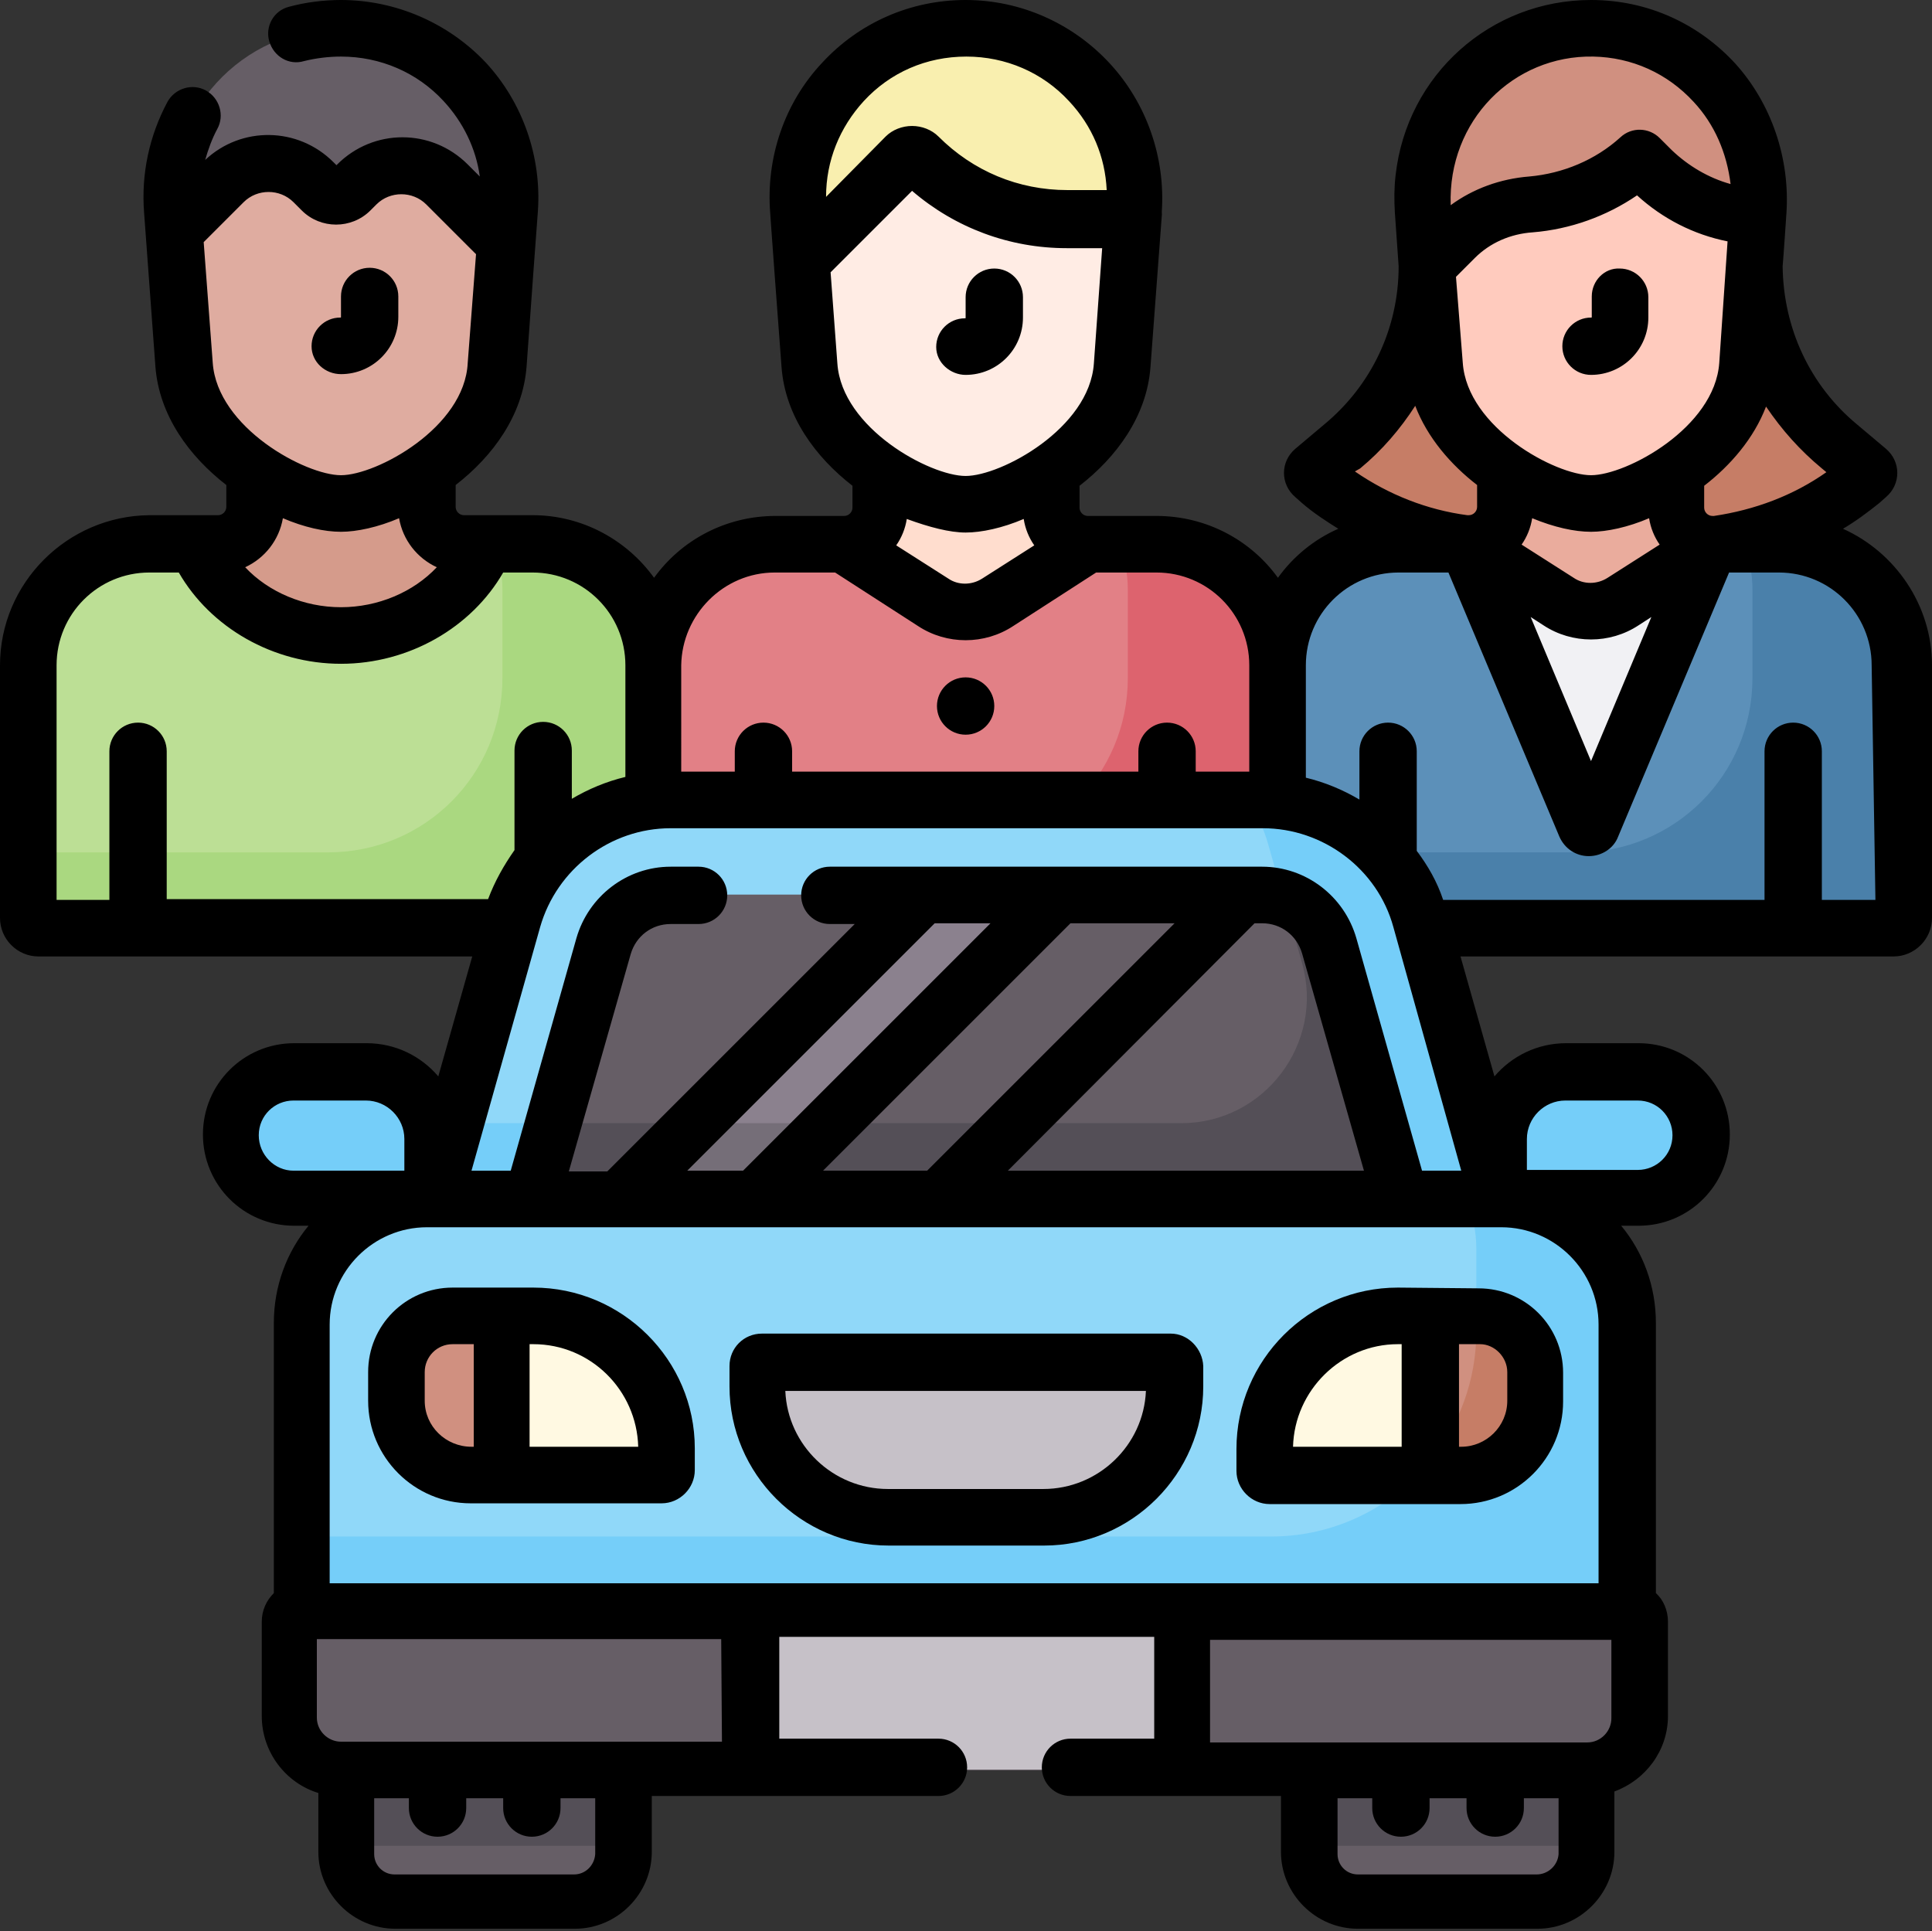 <?xml version="1.0" encoding="utf-8"?>
<!-- Generator: Adobe Illustrator 27.7.0, SVG Export Plug-In . SVG Version: 6.00 Build 0)  -->
<svg version="1.1" id="Capa_1" xmlns="http://www.w3.org/2000/svg" xmlns:xlink="http://www.w3.org/1999/xlink" x="0px" y="0px"
	 viewBox="0 0 256.1 256" style="enable-background:new 0 0 256.1 256;" xml:space="preserve">
<rect x="0" y="0" width="256.1" height="256" fill="#333333" stroke="none"/>
<style type="text/css">
	.st0{fill:#FFECE4;}
	.st1{fill:#FFDDCE;}
	.st2{fill:#E28086;}
	.st3{fill:#DD636E;}
	.st4{fill:#5C90B9;}
	.st5{fill:#4A80AA;}
	.st6{fill:#EAAC9D;}
	.st7{fill:#F1F1F4;}
	.st8{fill:#D59B8B;}
	.st9{fill:#BCDF95;}
	.st10{fill:#AAD880;}
	.st11{fill:#665E66;}
	.st12{fill:#DFACA0;}
	.st13{fill:#F9EFAF;}
	.st14{fill:#C67D66;}
	.st15{fill:#D09080;}
	.st16{fill:#FFCBBE;}
	.st17{fill:#90D8F9;}
	.st18{fill:#75CEF9;}
	.st19{fill:#C6C1C8;}
	.st20{fill:#FFF9E2;}
	.st21{fill:#544F57;}
	.st22{fill:#8B818E;}
	.st23{fill:#756E78;}
</style>
<g>
	<path class="st0" d="M86.6,103.5v18.2c0,0.7,0.6,1.3,1.3,1.3h13.3v-19.5H86.6z"/>
	<path class="st1" d="M86.6,121.7c0,0.7,0.6,1.3,1.3,1.3h13.3v-10H86.6V121.7z"/>
	<path class="st2" d="M169.5,103.5V88.2c0-8.9-7.2-16.1-16.1-16.1h-9.1l-11.9,7.6c-1.3,0.8-2.8,1.3-4.3,1.3c-1.5,0-3-0.4-4.3-1.3
		l-11.9-7.6h-9.1c-8.9,0-16.1,7.2-16.1,16.1v15.3h14.6v19.5h53.6v-19.5H169.5z"/>
	<path class="st1" d="M154.8,103.5v19.5h13.3c0.7,0,1.3-0.6,1.3-1.3v-18.2H154.8z"/>
	<path class="st3" d="M153.4,72.1h-5.1c0.8,1.9,1.2,3.9,1.2,6.1v11.7c0,12.8-10.3,23.1-23.1,23.1h-25.1v10h53.6v-19.5h14.6V88.2
		C169.5,79.3,162.3,72.1,153.4,72.1z"/>
	<path class="st1" d="M139.4,67.3v-4.8c-4,2.7-8.4,4.3-11.4,4.3c-3,0-7.4-1.6-11.4-4.3v4.8c0,2.7-2.2,4.8-4.8,4.8l11.9,7.6
		c1.3,0.8,2.8,1.3,4.3,1.3s3-0.4,4.3-1.3l11.9-7.6C141.6,72.1,139.4,70,139.4,67.3z"/>
	<path class="st4" d="M236.2,72.1h-9.1l-11.9,7.6c-1.3,0.8-2.8,1.3-4.3,1.3s-3-0.4-4.3-1.3l-11.9-7.6h-9.1
		c-8.9,0-16.1,7.2-16.1,16.1v33.5c0,0.7,0.6,1.3,1.3,1.3H251c0.7,0,1.3-0.6,1.3-1.3V88.2C252.3,79.3,245.1,72.1,236.2,72.1
		L236.2,72.1z"/>
	<path class="st5" d="M236.2,72.1h-5.1c0.8,1.9,1.2,3.9,1.2,6.1v11.7c0,12.8-10.3,23.1-23.1,23.1h-39.7v8.7c0,0.7,0.6,1.3,1.3,1.3
		H251c0.7,0,1.3-0.6,1.3-1.3V88.2C252.3,79.3,245.1,72.1,236.2,72.1L236.2,72.1z"/>
	<path class="st6" d="M222.3,67.3v-4.8c-4,2.7-8.4,4.3-11.4,4.3c-3,0-7.4-1.6-11.4-4.3v4.8c0,2.7-2.2,4.8-4.8,4.8l11.9,7.6
		c1.3,0.8,2.8,1.3,4.3,1.3s3-0.4,4.3-1.3l11.9-7.6C224.4,72.1,222.3,70,222.3,67.3L222.3,67.3z"/>
	<path class="st7" d="M215.2,79.8c-1.3,0.8-2.8,1.3-4.3,1.3s-3-0.4-4.3-1.3l-11.9-7.6l15.7,37.3c0.2,0.4,0.8,0.4,1,0l15.7-37.3
		L215.2,79.8z"/>
	<path class="st8" d="M45.2,84.2c8.7,0,16.2-5,19.1-12.1h-2.9c-2.7,0-4.8-2.2-4.8-4.8v-4.8c-4,2.7-8.4,4.3-11.4,4.3
		c-3,0-7.4-1.6-11.4-4.3v4.8c0,2.7-2.2,4.8-4.8,4.8h-2.9C29,79.2,36.5,84.2,45.2,84.2z"/>
	<path class="st9" d="M70.5,72.1h-6.2c-2.9,7.1-10.4,12.1-19.1,12.1s-16.2-5-19.1-12.1h-6.2c-8.9,0-16.1,7.2-16.1,16.1v33.5
		c0,0.7,0.6,1.3,1.3,1.3h80.2c0.7,0,1.3-0.6,1.3-1.3V88.2C86.6,79.3,79.4,72.1,70.5,72.1L70.5,72.1z"/>
	<path class="st10" d="M70.5,72.1h-5.1c0.8,1.9,1.2,3.9,1.2,6.1v11.7c0,12.8-10.3,23.1-23.1,23.1H3.8v8.7c0,0.7,0.6,1.3,1.3,1.3
		h80.2c0.7,0,1.3-0.6,1.3-1.3V88.2C86.6,79.3,79.4,72.1,70.5,72.1L70.5,72.1z"/>
	<path class="st11" d="M41.6,24.2l1.1,1.1c1.1,1.1,2.8,1.1,3.8,0l0.8-0.8c3.3-3.3,8.6-3.3,11.9,0l7.8,7.8l0.3-4.5
		c1-13-9.3-24-22.3-24C32,3.8,21.9,14.9,22.9,28l0.2,2.7l6.5-6.5C32.9,20.9,38.3,20.9,41.6,24.2z"/>
	<path class="st12" d="M59.3,24.4c-3.3-3.3-8.6-3.3-11.9,0l-0.8,0.8c-1.1,1.1-2.8,1.1-3.8,0l-1.1-1.1c-3.3-3.3-8.6-3.3-11.9,0
		l-6.5,6.5l0.3,3.9l1,13.8c0.8,10.9,14.2,18.4,20.8,18.4s20-7.5,20.8-18.4l1-13.6l0.2-2.5L59.3,24.4z"/>
	<path class="st13" d="M121.7,20.8c5.2,5.2,12.4,8.2,19.8,8.2h8.8l0.1-1.3c1-13-9.3-24-22.3-24c-13.2,0-23.2,11.1-22.3,24.2l0.5,6.6
		L120,20.8C120.5,20.4,121.2,20.4,121.7,20.8L121.7,20.8z"/>
	<path class="st0" d="M141.5,29c-7.4,0-14.5-2.9-19.8-8.2c-0.5-0.5-1.2-0.5-1.7,0l-13.7,13.7l0,0l1,13.8
		c0.8,10.9,14.2,18.4,20.8,18.4c6.6,0,20-7.5,20.8-18.4l1-13.6l0.4-5.8L141.5,29L141.5,29z"/>
	<path class="st14" d="M194.7,72.1c2.7,0,4.8-2.2,4.8-4.8v-4.8c0,0,0,0,0,0c-4.8-3.3-9-8.2-9.4-14.1c-0.2-2.7-0.6-8.3-1-13.1h0
		c0,9.3-4.1,18.1-11.2,24l-3.8,3.2c-0.2,0.2-0.2,0.5,0,0.6l0.9,0.8C180.7,68.5,187.6,71.4,194.7,72.1L194.7,72.1z"/>
	<path class="st14" d="M247.7,62.4l-3.8-3.2c-7.1-5.9-11.2-14.7-11.2-24h0c-0.3,4.3-0.6,8.7-1,13.1c-0.4,5.9-4.6,10.9-9.4,14.1v4.8
		c0,2.7,2.2,4.8,4.8,4.8l-0.1,0.1c7.2-0.8,14.1-3.7,19.8-8.4l0.9-0.8C247.9,62.9,247.9,62.6,247.7,62.4L247.7,62.4z"/>
	<path class="st15" d="M211.3,3.8c-11.9-0.2-21.3,8.6-22.6,19.9c-0.2,1.4-0.2,2.8-0.1,4.3c0.1,1.6,0.3,4.3,0.5,7.3
		c0,0,1.8-1.8,3.7-3.7c2.7-2.7,6.3-4.2,10.1-4.5c5.3-0.4,10.4-2.5,14.4-6.1l1.6,1.6c3.8,3.8,8.8,6,14.2,6.3l0-0.6
		C234.1,15.1,224.3,4,211.3,3.8z"/>
	<path class="st16" d="M218.9,22.5l-1.6-1.6c-4,3.6-9,5.7-14.4,6.1c-3.8,0.3-7.4,1.8-10.1,4.5l-3.7,3.7c0.4,4.8,0.8,10.4,1,13.1
		c0.8,10.9,14.2,18.4,20.8,18.4s20-7.5,20.8-18.4c0.5-6.6,1-13.1,1.4-19.6C227.8,28.5,222.7,26.3,218.9,22.5L218.9,22.5z"/>
	<path class="st17" d="M198.7,158.9l-10.5-37c-2.7-9.4-11.2-15.8-21-15.8H88.8c-9.7,0-18.3,6.5-21,15.8l-10.5,37H198.7z"/>
	<path class="st11" d="M210.4,234.7H45.2c-3.8,0-6.9-3.1-6.9-6.9v-12.5c0-0.9,0.7-1.6,1.6-1.6h175.7c0.9,0,1.6,0.7,1.6,1.6v12.5
		C217.3,231.6,214.2,234.7,210.4,234.7L210.4,234.7z"/>
	<path class="st18" d="M225.5,150.5c0,4.6-3.8,8.4-8.4,8.4h-18.5V151c0-4.9,4-8.8,8.8-8.8h9.6C221.8,142.1,225.5,145.9,225.5,150.5z
		"/>
	<path class="st18" d="M30.5,150.5c0,4.6,3.8,8.4,8.4,8.4h18.5V151c0-4.9-4-8.8-8.8-8.8h-9.6C34.3,142.1,30.5,145.9,30.5,150.5z"/>
	<path class="st19" d="M99.4,213.6h57.2v21H99.4L99.4,213.6z"/>
	<path class="st11" d="M76.1,252.2H52.3c-3.6,0-6.5-2.9-6.5-6.5v-11.1h36.7v11.1C82.6,249.4,79.7,252.2,76.1,252.2z"/>
	<path class="st17" d="M199,158.9H56.6c-9.2,0-16.7,7.5-16.7,16.7v38.1h175.7v-38.1C215.7,166.4,208.2,158.9,199,158.9L199,158.9z"
		/>
	<path class="st18" d="M188.2,121.9c-2.7-9.4-11.2-15.8-21-15.8h-1.7c1.1,1.8,2,3.7,2.6,5.8l4.5,15.8c3,10.6-5,21.2-16,21.2H60.2
		l-2.8,10h141.3L188.2,121.9z"/>
	<path class="st18" d="M199,158.9h-4.7c0.9,2,1.4,4.3,1.4,6.7v10.9c0,15-12.2,27.2-27.2,27.2H39.9v10h175.7v-38.1
		C215.7,166.4,208.2,158.9,199,158.9L199,158.9z"/>
	<path class="st15" d="M52.6,181.9v3.8c0,5.5,4.4,9.9,9.9,9.9h4.1v-21.1H60C55.9,174.5,52.6,177.8,52.6,181.9L52.6,181.9z"/>
	<path class="st20" d="M88.4,195v-2.9c0-9.7-7.9-17.6-17.6-17.6h-4.2v21.1h21.3C88.1,195.6,88.4,195.3,88.4,195L88.4,195z"/>
	<path class="st15" d="M203.5,181.9v3.8c0,5.5-4.4,9.9-9.9,9.9h-4.1v-21.1h6.5C200.2,174.5,203.5,177.8,203.5,181.9L203.5,181.9z"/>
	<path class="st14" d="M203.5,185.7v-3.8c0-4.1-3.3-7.4-7.4-7.4h-0.4v2c0,6.5-2.3,12.5-6.1,17.2v1.9h4.1
		C199.1,195.6,203.5,191.1,203.5,185.7L203.5,185.7z"/>
	<path class="st20" d="M167.7,195v-2.9c0-9.7,7.9-17.6,17.6-17.6h4.2v21.1h-21.3C168,195.6,167.7,195.3,167.7,195L167.7,195z"/>
	<path class="st19" d="M155.7,183.8c0,9.6-7.8,17.3-17.3,17.3h-20.6c-9.6,0-17.3-7.8-17.3-17.3v-2.7c0-0.3,0.2-0.5,0.5-0.5h54.2
		c0.3,0,0.5,0.2,0.5,0.5L155.7,183.8L155.7,183.8z"/>
	<path class="st11" d="M203.7,252.2H180c-3.6,0-6.5-2.9-6.5-6.5v-11.1h36.7v11.1C210.2,249.4,207.3,252.2,203.7,252.2z"/>
	<path class="st21" d="M45.9,234.7h36.7v10H45.9V234.7z"/>
	<path class="st21" d="M173.5,234.7h36.7v10h-36.7V234.7z"/>
	<path class="st11" d="M88.8,118.6c-4.1,0-7.8,2.8-8.9,6.7l-9.5,33.6H82l40.3-40.3L88.8,118.6L88.8,118.6z"/>
	<path class="st21" d="M73.2,148.9l-2.8,10H82l10-10H73.2z"/>
	<path class="st22" d="M122.3,118.6L82,158.9h18l40.3-40.3H122.3z"/>
	<path class="st23" d="M92,148.9l-10,10h18l10-10H92z"/>
	<path class="st11" d="M176.2,125.4c-1.1-4-4.8-6.7-8.9-6.7h-26.9l-40.3,40.3h85.6L176.2,125.4z"/>
	<path class="st21" d="M170.2,119.1l2.4,8.6c3,10.6-5,21.2-16,21.2h-46.6l-10,10h85.6l-9.5-33.6
		C175.3,122.4,173.1,120.1,170.2,119.1L170.2,119.1z"/>
	<path d="M45.2,49.6c4.2,0,7.6-3.4,7.6-7.6v-2.7c0-2.1-1.7-3.8-3.8-3.8s-3.8,1.7-3.8,3.8V42c0,0.1,0,0.1-0.1,0.1
		c-2.1,0-3.8,1.7-3.8,3.8S43.1,49.6,45.2,49.6z"/>
	<path d="M244.3,70.1c1.7-1,3.3-2.2,4.8-3.4l0.9-0.8c2-1.7,2-4.7,0-6.4l-3.8-3.2c-6.3-5.2-9.8-12.8-9.9-21c0.1-1,0.5-7,0.5-7
		c0.5-7.3-2-14.6-6.8-19.9C225.2,3.2,218.5,0,210.9,0c-13.3,0-24.4,9.9-25.9,23.2c-0.2,1.7-0.2,3.3-0.1,5l0.5,7.1
		c0,8.2-3.6,15.8-9.9,21l-3.8,3.2c-2,1.7-2,4.7,0,6.4l0.9,0.8c1.5,1.3,3.2,2.4,4.8,3.4c-3.2,1.4-6,3.7-8,6.5
		c-3.6-5-9.5-8.2-16.1-8.2h-9.1c-0.6,0-1.1-0.5-1.1-1.1v-2.9c4.9-3.8,8.9-9.2,9.4-15.7c2.1-27.9,1.4-18.7,1.5-20.6
		c0.5-7.2-2-14.4-6.9-19.7C142.2,3.1,135.3,0,128,0C120.7,0,113.9,3,109,8.3c-5,5.3-7.5,12.6-6.9,20c0.1,1.2-0.2-2.3,1.5,20.4
		c0.5,6.5,4.5,11.9,9.4,15.7v2.9c0,0.6-0.5,1.1-1.1,1.1h-9.1c-6.6,0-12.5,3.2-16.1,8.2c-3.6-5-9.5-8.3-16.1-8.3h-9.1
		c-0.6,0-1.1-0.5-1.1-1.1v-2.9c4.9-3.8,8.9-9.2,9.4-15.7c0.7-9.9,1.3-17.9,1.5-20.6c0.5-7.2-2-14.4-6.9-19.7C59.4,3,52.4,0,45.2,0
		c-2.3,0-4.7,0.3-6.9,0.9c-2,0.5-3.2,2.6-2.6,4.6s2.6,3.2,4.6,2.6c1.6-0.4,3.3-0.6,4.9-0.6c5.2,0,10.1,2.1,13.6,5.9
		c2.6,2.8,4.3,6.3,4.8,10l-1.6-1.6c-4.8-4.8-12.5-4.8-17.3,0l-0.1,0.1l-0.4-0.4c-4.7-4.7-12.2-4.8-17-0.3c0.4-1.4,0.9-2.8,1.6-4.1
		c1-1.8,0.3-4.1-1.5-5.1c-1.8-1-4.1-0.3-5.1,1.5c-2.4,4.5-3.5,9.5-3.1,14.7c0.3,3.9,0.1,1.5,1.5,20.4c0.5,6.5,4.5,11.9,9.4,15.7v2.9
		c0,0.6-0.5,1.1-1.1,1.1h-9.1C8.9,68.4,0,77.3,0,88.2v33.5c0,2.8,2.3,5.1,5.1,5.1h57.5l-4.5,15.9c-2.3-2.7-5.7-4.4-9.5-4.4h-9.6
		c-6.7,0-12.1,5.4-12.1,12.1s5.4,12.1,12.1,12.1h1.9c-2.9,3.5-4.6,8-4.6,12.9v35.8c-1,1-1.6,2.3-1.6,3.8v12.5
		c0,4.8,3.2,8.9,7.5,10.2v7.8c0,5.6,4.6,10.2,10.2,10.2h23.8c5.6,0,10.2-4.6,10.2-10.2v-7.4h38c2.1,0,3.8-1.7,3.8-3.8
		c0-2.1-1.7-3.8-3.8-3.8h-21.1v-13.5h49.7v13.5h-11.1c-2.1,0-3.8,1.7-3.8,3.8c0,2.1,1.7,3.8,3.8,3.8h27.9v7.4
		c0,5.6,4.6,10.2,10.2,10.2h23.8c5.6,0,10.2-4.6,10.2-10.2v-8c4.1-1.5,7.1-5.4,7.1-10v-12.5c0-1.5-0.6-2.9-1.6-3.8v-35.8
		c0-4.9-1.7-9.4-4.6-12.9h2.3c6.7,0,12.1-5.4,12.1-12.1s-5.4-12.1-12.1-12.1h-9.6c-3.8,0-7.2,1.7-9.5,4.4l-4.5-15.9H251
		c2.8,0,5.1-2.3,5.1-5.1V88.2C256.1,80.2,251.2,73.2,244.3,70.1L244.3,70.1z M227.9,48.1c-0.6,8.6-12.3,14.9-17,14.9
		s-16.4-6.3-17-14.9L193,36.7l2.5-2.5c2-2,4.7-3.2,7.7-3.4c4.9-0.4,9.7-2.1,13.8-4.9c3.4,3.1,7.5,5.2,12,6.1L227.9,48.1z
		 M210.9,70.5c2.1,0,4.9-0.6,7.7-1.8c0.2,1.3,0.7,2.5,1.4,3.5l-6.9,4.4c-1.4,0.9-3.2,0.9-4.5,0l-6.9-4.4c0.7-1,1.2-2.2,1.4-3.5
		C206,69.9,208.7,70.5,210.9,70.5L210.9,70.5z M204.6,82.9c3.8,2.5,8.8,2.5,12.6,0l1.7-1.1l-8,19.1l-8-19.1L204.6,82.9z M241.5,62.1
		l0.6,0.5c-4.4,3.1-9.5,5-14.9,5.8c-0.2,0-0.1,0-0.2,0c-0.6,0-1.1-0.5-1.1-1.1v-2.9c3.5-2.7,6.6-6.3,8.2-10.5
		C236.2,57,238.6,59.7,241.5,62.1L241.5,62.1z M211.2,7.5c5.1,0.1,9.8,2.2,13.3,6c2.8,3,4.4,6.8,4.9,10.9c-2.9-0.8-5.6-2.4-7.8-4.5
		l-1.6-1.6c-1.4-1.4-3.7-1.5-5.2-0.1c-3.3,3-7.6,4.8-12.1,5.2c-3.8,0.3-7.4,1.6-10.4,3.8C191.9,16,200.6,7.3,211.2,7.5z M180.3,62.1
		c2.9-2.4,5.3-5.2,7.3-8.3c1.6,4.2,4.7,7.8,8.2,10.5v2.9c0,0.6-0.5,1.1-1.1,1.1c0,0,0,0-0.2,0c-5.3-0.7-10.4-2.7-14.9-5.8
		L180.3,62.1z M193.7,155.2h-5.2l-8.7-30.8c-1.6-5.6-6.7-9.5-12.5-9.5H110c-2.1,0-3.8,1.7-3.8,3.8s1.7,3.8,3.8,3.8h3.3l-32.8,32.8
		h-5.1l8.2-28.8c0.7-2.4,2.8-4,5.3-4h3.7c2.1,0,3.8-1.7,3.8-3.8s-1.7-3.8-3.8-3.8h-3.7c-5.8,0-10.9,3.9-12.5,9.5l-8.7,30.8h-5.2
		l9.1-32.3c2.2-7.7,9.3-13.1,17.3-13.1h78.5c8,0,15.2,5.4,17.3,13.1L193.7,155.2z M109.1,155.2l32.8-32.8h13.8l-32.8,32.8H109.1z
		 M91.1,155.2l32.8-32.8h7.4l-32.8,32.8H91.1z M166.3,122.4h1c2.5,0,4.6,1.6,5.3,4l8.2,28.8h-47.2L166.3,122.4z M109.5,26.1
		c0-4.8,1.8-9.2,5-12.7c3.5-3.8,8.3-5.9,13.6-5.9c5.2,0,10.1,2.1,13.6,5.9c3.1,3.3,4.8,7.4,5,11.8h-5.2c-6.5,0-12.5-2.5-17.1-7.1
		c-0.9-0.9-2.2-1.4-3.5-1.4s-2.6,0.5-3.5,1.4L109.5,26.1z M110.1,36.1l10.8-10.8c5.7,4.9,12.9,7.6,20.5,7.6h4.7l-1.1,15.3
		c-0.6,8.6-12.3,14.9-17,14.9c-4.7,0-16.4-6.3-17-14.9L110.1,36.1z M128,70.6c2.1,0,4.9-0.6,7.7-1.8c0.2,1.3,0.7,2.5,1.4,3.5
		l-6.9,4.4c-1.4,0.9-3.2,0.9-4.5,0l-6.9-4.4c0.7-1,1.2-2.2,1.4-3.5C123.2,69.9,125.9,70.6,128,70.6L128,70.6z M102.7,75.9h8l11,7.1
		c3.8,2.5,8.8,2.5,12.6,0l11-7.1h8c6.8,0,12.3,5.5,12.3,12.3v14.1h-7.1v-2.7c0-2.1-1.7-3.8-3.8-3.8c-2.1,0-3.8,1.7-3.8,3.8v2.7H105
		v-2.7c0-2.1-1.7-3.8-3.8-3.8s-3.8,1.7-3.8,3.8v2.7h-7.1V88.2C90.4,81.5,95.9,75.9,102.7,75.9L102.7,75.9z M27,32.1l5.3-5.3
		c1.8-1.8,4.8-1.8,6.6,0l1.1,1.1c2.5,2.5,6.6,2.5,9.1,0l0.8-0.8c1.8-1.8,4.8-1.8,6.6,0l6.6,6.6l-1.1,14.4C61.6,56.7,49.9,63,45.2,63
		s-16.4-6.3-17-14.9L27,32.1z M45.2,70.5c2.1,0,4.9-0.6,7.7-1.8c0.5,2.9,2.4,5.3,5,6.5c-3.1,3.3-7.8,5.3-12.7,5.3s-9.6-2-12.7-5.3
		c2.6-1.2,4.5-3.6,5-6.5C40.3,69.9,43,70.5,45.2,70.5z M7.5,88.2c0-6.8,5.5-12.3,12.3-12.3h3.9C27.9,83.2,36.2,88,45.2,88
		s17.3-4.8,21.5-12.1h3.9c6.8,0,12.3,5.5,12.3,12.3v14.8c-2.5,0.6-4.9,1.6-7.1,2.9v-6.4c0-2.1-1.7-3.8-3.8-3.8s-3.8,1.7-3.8,3.8
		v13.2c-1.4,2-2.6,4.1-3.5,6.5H22.1V99.6c0-2.1-1.7-3.8-3.8-3.8s-3.8,1.7-3.8,3.8v19.7H7.5L7.5,88.2z M34.3,150.5
		c0-2.6,2.1-4.6,4.6-4.6h9.6c2.8,0,5.1,2.3,5.1,5.1v4.2H38.9C36.4,155.2,34.3,153.1,34.3,150.5z M76.1,248.5H52.3
		c-1.5,0-2.7-1.2-2.7-2.7v-7.4h4.6v1.3c0,2.1,1.7,3.8,3.8,3.8s3.8-1.7,3.8-3.8v-1.3h4.9v1.3c0,2.1,1.7,3.8,3.8,3.8s3.8-1.7,3.8-3.8
		v-1.3h4.6v7.4C78.8,247.3,77.6,248.5,76.1,248.5z M95.7,230.9H45.2c-1.7,0-3.2-1.4-3.2-3.2v-10.4h53.6L95.7,230.9L95.7,230.9z
		 M160.4,217.4h53.2v10.4c0,1.7-1.4,3.2-3.2,3.2h-50V217.4z M203.7,248.5H180c-1.5,0-2.7-1.2-2.7-2.7v-7.4h4.6v1.3
		c0,2.1,1.7,3.8,3.8,3.8c2.1,0,3.8-1.7,3.8-3.8v-1.3h4.9v1.3c0,2.1,1.7,3.8,3.8,3.8c2.1,0,3.8-1.7,3.8-3.8v-1.3h4.6v7.4
		C206.5,247.3,205.2,248.5,203.7,248.5L203.7,248.5z M211.9,175.6v34.3H43.7v-34.3c0-7.1,5.8-12.9,12.9-12.9H199
		C206.1,162.7,211.9,168.5,211.9,175.6z M202.4,151c0-2.8,2.3-5.1,5.1-5.1h9.6c2.6,0,4.6,2.1,4.6,4.6c0,2.6-2.1,4.6-4.6,4.6h-14.7
		V151z M248.6,119.3h-7.1V99.6c0-2.1-1.7-3.8-3.8-3.8c-2.1,0-3.8,1.7-3.8,3.8v19.7h-42.6c-0.8-2.4-2-4.5-3.5-6.5V99.6
		c0-2.1-1.7-3.8-3.8-3.8c-2.1,0-3.8,1.7-3.8,3.8v6.4c-2.2-1.3-4.6-2.3-7.1-2.9V88.2c0-6.8,5.5-12.3,12.3-12.3h6.6l14.7,35
		c0.7,1.6,2.2,2.6,3.9,2.6s3.3-1,3.9-2.6l14.7-35h6.6c6.8,0,12.3,5.5,12.3,12.3L248.6,119.3L248.6,119.3z"/>
	<path d="M211,39.3V42c0,0.1,0,0.1-0.1,0.1c-2.1,0-3.8,1.7-3.8,3.8s1.7,3.8,3.8,3.8c4.2,0,7.6-3.4,7.6-7.6v-2.7
		c0-2.1-1.7-3.8-3.8-3.8C212.7,35.5,211,37.2,211,39.3z"/>
	<path d="M70.7,170.7H60c-6.2,0-11.2,5-11.2,11.2v3.8c0,7.5,6.1,13.6,13.6,13.6h25.3c2.4,0,4.4-2,4.4-4.4v-2.9
		C92.1,180.3,82.5,170.7,70.7,170.7L70.7,170.7z M56.3,185.7v-3.8c0-2,1.6-3.7,3.7-3.7h2.8v13.6h-0.3
		C59.1,191.8,56.3,189.1,56.3,185.7L56.3,185.7z M70.2,191.8v-13.6h0.5c7.6,0,13.7,6.1,13.9,13.6H70.2z"/>
	<path d="M185.3,170.7c-11.8,0-21.4,9.6-21.4,21.4v2.9c0,2.4,2,4.4,4.4,4.4h25.3c7.5,0,13.6-6.1,13.6-13.6v-3.8
		c0-6.2-5-11.2-11.2-11.2L185.3,170.7z M185.3,178.2h0.5v13.6h-14.4C171.6,184.3,177.8,178.2,185.3,178.2z M199.8,181.9v3.8
		c0,3.4-2.8,6.1-6.1,6.1h-0.3v-13.6h2.8C198.1,178.2,199.8,179.9,199.8,181.9L199.8,181.9z"/>
	<path d="M155.2,176.8h-54.2c-2.4,0-4.3,1.9-4.3,4.3v2.7c0,11.6,9.5,21.1,21.1,21.1h20.6c11.6,0,21.1-9.5,21.1-21.1v-2.7
		C159.4,178.8,157.5,176.8,155.2,176.8L155.2,176.8z M138.3,197.4h-20.6c-7.3,0-13.3-5.8-13.6-13h47.8
		C151.6,191.6,145.6,197.4,138.3,197.4z"/>
	<path d="M128,49.7c4.2,0,7.6-3.4,7.6-7.6v-2.7c0-2.1-1.7-3.8-3.8-3.8c-2.1,0-3.8,1.7-3.8,3.8v2.7c0,0.1,0,0.1-0.1,0.1
		c-2.1,0-3.8,1.7-3.8,3.8S126,49.7,128,49.7z"/>
	<circle cx="128" cy="93.6" r="3.8"/>
</g>
</svg>

